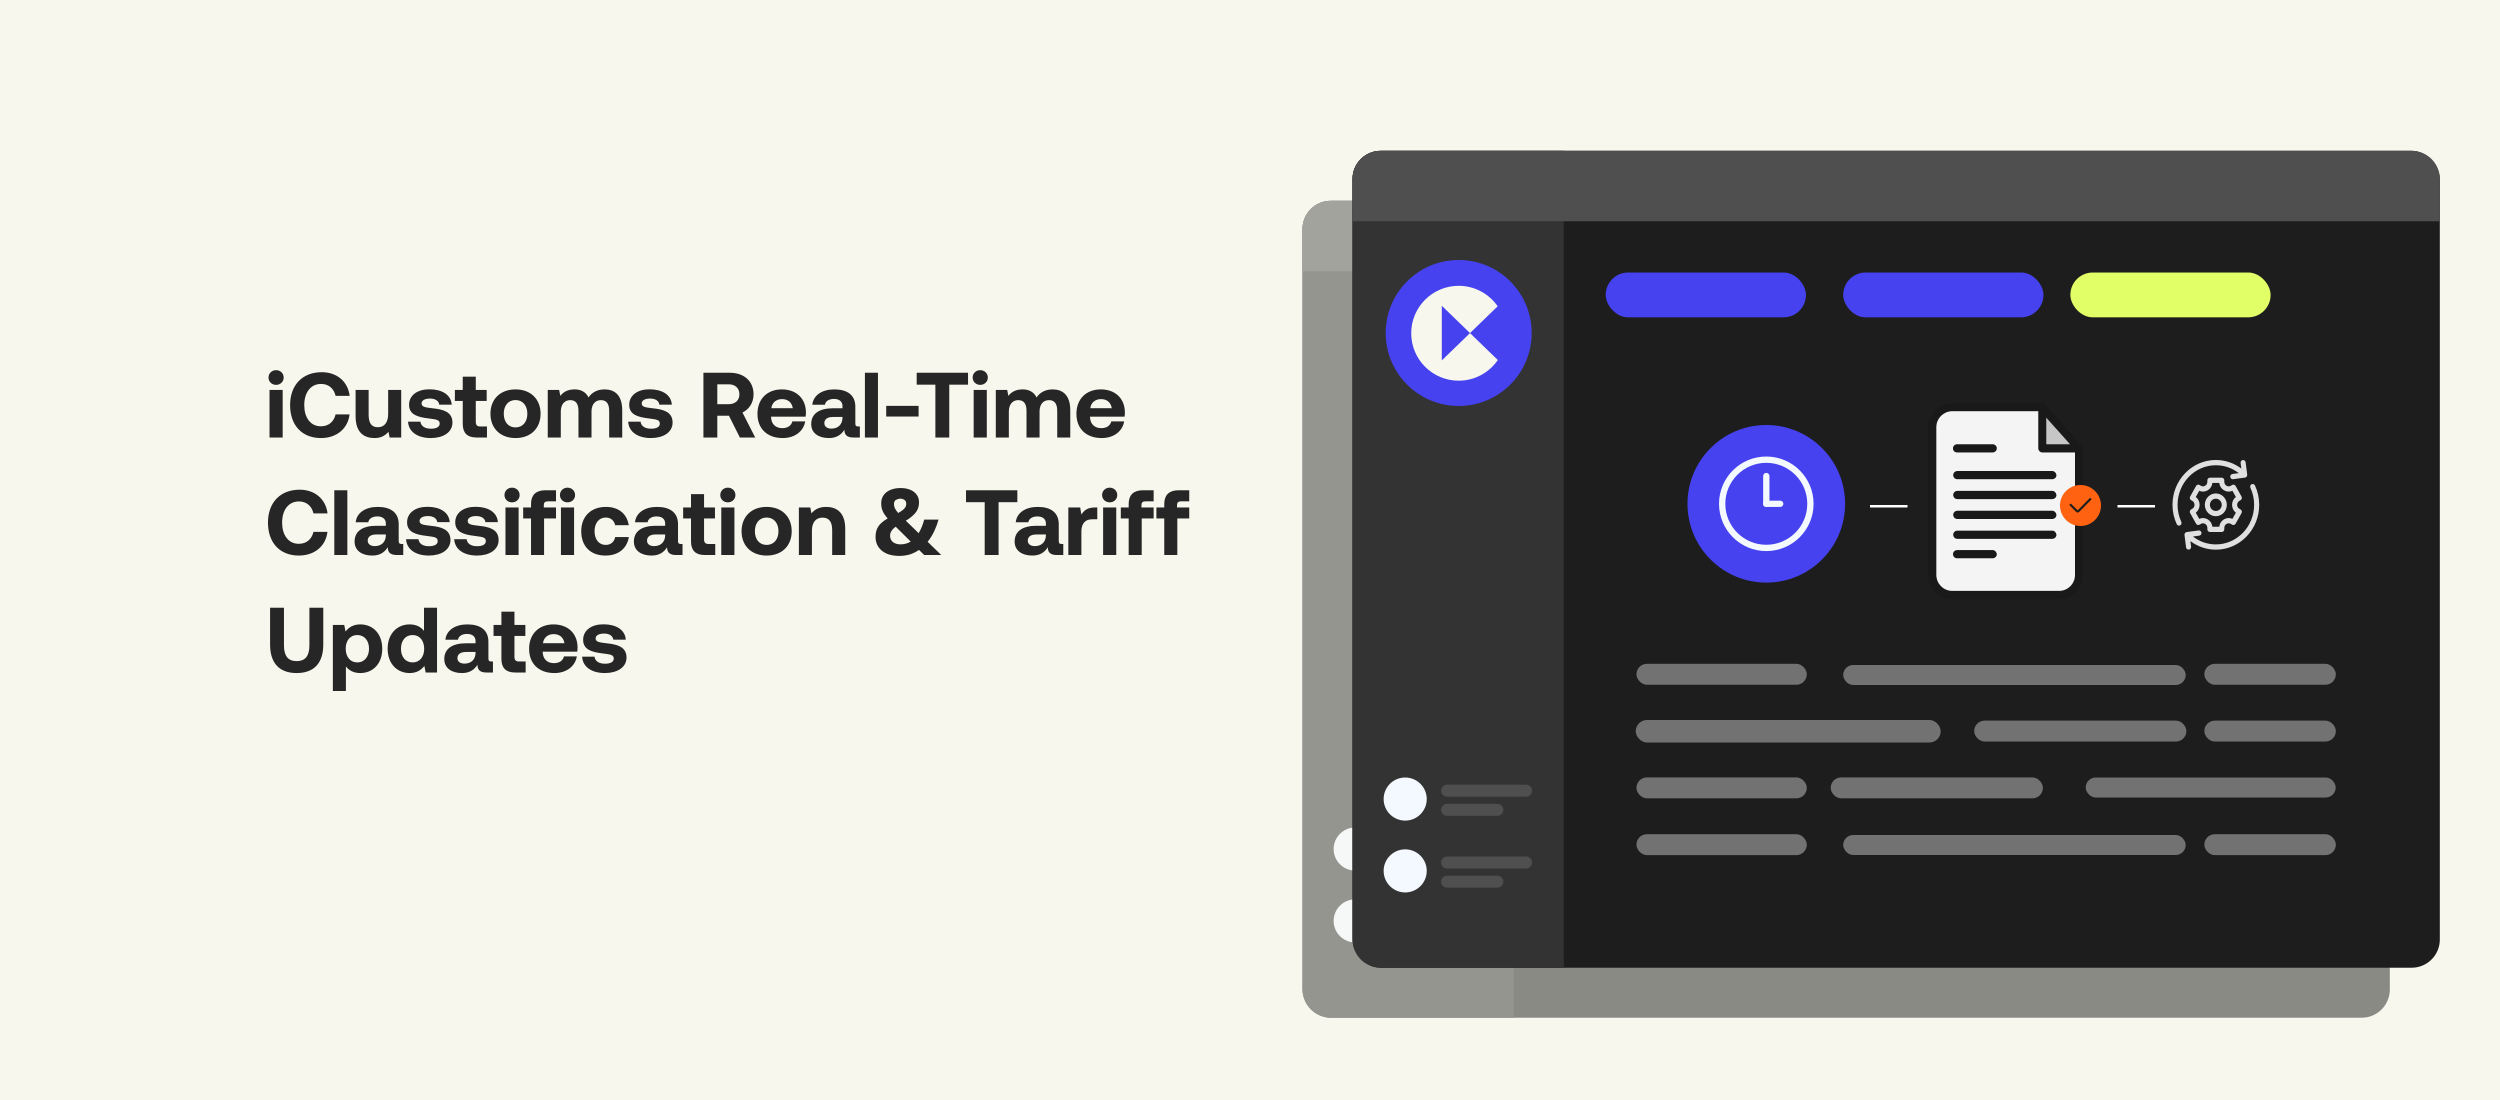 <svg xmlns="http://www.w3.org/2000/svg" width="1000" height="440" viewBox="0 0 1000 440" fill="none"><rect width="1000" height="440" fill="#F7F7ED"></rect><g opacity="0.5"><rect x="521" y="80.328" width="434.928" height="326.759" rx="11.268" fill="#1D1D1D"></rect><path d="M521 91.596C521 85.373 526.045 80.328 532.268 80.328H605.507V407.087H532.268C526.045 407.087 521 402.043 521 395.82V91.596Z" fill="#333333"></path><path d="M521 91.596C521 85.373 526.045 80.328 532.268 80.328H944.66C950.883 80.328 955.928 85.373 955.928 91.596V108.497H521V91.596Z" fill="#4F4F4F"></path><rect x="808.141" y="129" width="80.105" height="17.934" rx="8.967" fill="#E1FF67"></rect><rect x="717.281" y="129" width="80.105" height="17.934" rx="8.967" fill="#4642F0"></rect><rect x="622.281" y="129" width="80.105" height="17.934" rx="8.967" fill="#4642F0"></rect><rect x="634.578" y="285.533" width="68.149" height="8.369" rx="4.185" fill="#727272"></rect><rect x="634.281" y="308" width="122" height="9" rx="4.5" fill="#727272"></rect><rect x="634.578" y="330.965" width="68.149" height="8.369" rx="4.185" fill="#727272"></rect><rect x="634.578" y="353.682" width="68.149" height="8.369" rx="4.185" fill="#727272"></rect><rect x="717.281" y="286" width="137" height="8" rx="4" fill="#727272"></rect><rect x="769.672" y="308.248" width="84.887" height="8.369" rx="4.185" fill="#727272"></rect><rect x="712.281" y="330.965" width="84.887" height="8.369" rx="4.185" fill="#727272"></rect><rect x="717.281" y="354" width="137" height="8" rx="4" fill="#727272"></rect><rect x="861.734" y="285.533" width="52.606" height="8.369" rx="4.185" fill="#727272"></rect><rect x="861.734" y="308.248" width="52.606" height="8.369" rx="4.185" fill="#727272"></rect><rect x="814.281" y="331" width="100" height="8" rx="4" fill="#727272"></rect><rect x="861.734" y="353.682" width="52.606" height="8.369" rx="4.185" fill="#727272"></rect><path d="M556.438 336.272C556.438 334.949 557.51 333.877 558.832 333.877H590.446C591.769 333.877 592.841 334.949 592.841 336.272V336.272C592.841 337.595 591.769 338.667 590.446 338.667H558.832C557.51 338.667 556.438 337.595 556.438 336.272V336.272Z" fill="#4F4F4F"></path><path d="M556.438 343.934C556.438 342.611 557.51 341.539 558.832 341.539H578.95C580.273 341.539 581.345 342.611 581.345 343.934V343.934C581.345 345.257 580.273 346.329 578.95 346.329H558.832C557.51 346.329 556.438 345.257 556.438 343.934V343.934Z" fill="#4F4F4F"></path><path d="M556.438 365.01C556.438 363.688 557.51 362.615 558.832 362.615H590.446C591.769 362.615 592.841 363.688 592.841 365.01V365.01C592.841 366.333 591.769 367.405 590.446 367.405H558.832C557.51 367.405 556.438 366.333 556.438 365.01V365.01Z" fill="#4F4F4F"></path><path d="M556.438 372.672C556.438 371.35 557.51 370.277 558.832 370.277H578.95C580.273 370.277 581.345 371.35 581.345 372.672V372.672C581.345 373.995 580.273 375.067 578.95 375.067H558.832C557.51 375.067 556.438 373.995 556.438 372.672V372.672Z" fill="#4F4F4F"></path><circle cx="542.075" cy="339.622" r="8.622" fill="#F3F9FF"></circle><circle cx="542.075" cy="368.36" r="8.622" fill="#F3F9FF"></circle></g><path d="M110.44 153.947C108.738 153.947 107.406 152.689 107.406 151.024C107.406 149.322 108.738 148.064 110.44 148.064C112.142 148.064 113.474 149.322 113.474 151.024C113.474 152.689 112.142 153.947 110.44 153.947ZM107.813 175V155.982H113.067V175H107.813ZM128.395 175.222C120.699 175.222 116.037 170.005 116.037 162.05C116.037 154.095 120.884 148.878 128.728 148.878C134.87 148.878 139.199 152.726 139.865 158.35H134.241C133.575 155.464 131.503 153.577 128.432 153.577C124.214 153.577 121.698 157.055 121.698 162.05C121.698 167.008 124.177 170.523 128.358 170.523C131.503 170.523 133.575 168.636 134.241 165.75H139.828C139.199 171.374 134.722 175.222 128.395 175.222ZM155.264 165.491V155.982H160.481V175H155.856L155.375 172.706C154.154 174.186 152.489 175.222 149.788 175.222C145.866 175.222 142.24 173.261 142.24 166.527V155.982H147.457V165.824C147.457 169.228 148.567 170.893 151.157 170.893C153.747 170.893 155.264 169.006 155.264 165.491ZM163.22 168.673H168.178C168.363 170.338 169.806 171.485 172.359 171.485C174.542 171.485 175.874 170.782 175.874 169.45C175.874 167.896 174.579 167.785 171.508 167.378C167.068 166.86 163.627 165.861 163.627 161.939C163.627 158.165 166.92 155.686 171.804 155.723C176.91 155.723 180.425 157.98 180.684 161.865H175.689C175.541 160.348 174.098 159.423 171.989 159.423C169.954 159.423 168.622 160.163 168.622 161.384C168.622 162.827 170.25 162.975 172.988 163.308C177.354 163.752 180.98 164.751 180.98 169.043C180.98 172.817 177.428 175.222 172.322 175.222C167.031 175.222 163.442 172.743 163.22 168.673ZM185.097 169.561V160.385H181.952V155.982H185.097V150.654H190.314V155.982H194.68V160.385H190.314V168.71C190.314 170.042 190.832 170.597 192.201 170.597H194.791V175H190.536C186.91 175 185.097 173.187 185.097 169.561ZM206.204 175.222C200.136 175.222 196.177 171.337 196.177 165.491C196.177 159.645 200.136 155.76 206.204 155.76C212.272 155.76 216.231 159.645 216.231 165.491C216.231 171.374 212.272 175.222 206.204 175.222ZM206.204 170.967C209.127 170.967 210.94 168.71 210.94 165.491C210.94 162.272 209.127 160.015 206.204 160.015C203.281 160.015 201.505 162.272 201.505 165.491C201.505 168.71 203.281 170.967 206.204 170.967ZM241.857 155.76C245.779 155.76 248.887 157.98 248.887 164.085V175H243.67V164.381C243.67 161.532 242.634 160.052 240.377 160.052C238.12 160.052 236.603 161.717 236.603 164.603V175H231.386V164.381C231.386 161.532 230.35 160.052 228.056 160.052C225.799 160.052 224.319 161.791 224.319 164.64V175H219.102V155.982H223.653L224.134 158.35C225.281 156.87 226.946 155.797 229.721 155.76C232.052 155.723 234.235 156.574 235.419 158.979C236.751 156.944 238.971 155.76 241.857 155.76ZM251.276 168.673H256.234C256.419 170.338 257.862 171.485 260.415 171.485C262.598 171.485 263.93 170.782 263.93 169.45C263.93 167.896 262.635 167.785 259.564 167.378C255.124 166.86 251.683 165.861 251.683 161.939C251.683 158.165 254.976 155.686 259.86 155.723C264.966 155.723 268.481 157.98 268.74 161.865H263.745C263.597 160.348 262.154 159.423 260.045 159.423C258.01 159.423 256.678 160.163 256.678 161.384C256.678 162.827 258.306 162.975 261.044 163.308C265.41 163.752 269.036 164.751 269.036 169.043C269.036 172.817 265.484 175.222 260.378 175.222C255.087 175.222 251.498 172.743 251.276 168.673ZM281.368 175V149.1H291.913C297.611 149.1 301.422 152.467 301.422 157.721C301.422 161.051 299.683 163.715 296.982 165.01L302.088 175H295.946L291.58 166.305H286.918V175H281.368ZM291.469 153.725H286.918V161.68H291.469C294.096 161.68 295.761 160.126 295.761 157.721C295.761 155.279 294.096 153.725 291.469 153.725ZM313.123 175.222C306.796 175.222 302.985 171.411 302.985 165.528C302.985 159.608 306.87 155.76 312.753 155.76C318.451 155.76 322.299 159.312 322.373 164.899C322.373 165.454 322.336 166.083 322.225 166.675H308.424V166.934C308.535 169.635 310.274 171.263 312.901 171.263C315.01 171.263 316.49 170.338 316.934 168.562H322.077C321.485 172.262 318.192 175.222 313.123 175.222ZM308.535 163.271H317.119C316.749 160.94 315.158 159.645 312.79 159.645C310.533 159.645 308.831 161.014 308.535 163.271ZM343.354 170.597H343.946V175H341.282C338.581 175 337.73 173.705 337.767 171.892C336.435 174.001 334.511 175.222 331.551 175.222C327.444 175.222 324.484 173.261 324.484 169.635C324.484 165.602 327.518 163.308 333.216 163.308H336.99V162.383C336.99 160.681 335.769 159.571 333.586 159.571C331.551 159.571 330.182 160.496 329.96 161.902H324.928C325.298 158.202 328.702 155.76 333.734 155.76C339.062 155.76 342.133 158.128 342.133 162.679V169.413C342.133 170.412 342.54 170.597 343.354 170.597ZM336.99 167.156V166.786H333.179C330.996 166.786 329.738 167.674 329.738 169.265C329.738 170.597 330.811 171.448 332.55 171.448C335.288 171.448 336.953 169.746 336.99 167.156ZM345.964 175V149.1H351.181V175H345.964ZM367.434 166.601H354.484V162.346H367.434V166.601ZM366.679 153.873V149.1H387.214V153.873H379.703V175H374.153V153.873H366.679ZM392.095 153.947C390.393 153.947 389.061 152.689 389.061 151.024C389.061 149.322 390.393 148.064 392.095 148.064C393.797 148.064 395.129 149.322 395.129 151.024C395.129 152.689 393.797 153.947 392.095 153.947ZM389.468 175V155.982H394.722V175H389.468ZM421.076 155.76C424.998 155.76 428.106 157.98 428.106 164.085V175H422.889V164.381C422.889 161.532 421.853 160.052 419.596 160.052C417.339 160.052 415.822 161.717 415.822 164.603V175H410.605V164.381C410.605 161.532 409.569 160.052 407.275 160.052C405.018 160.052 403.538 161.791 403.538 164.64V175H398.321V155.982H402.872L403.353 158.35C404.5 156.87 406.165 155.797 408.94 155.76C411.271 155.723 413.454 156.574 414.638 158.979C415.97 156.944 418.19 155.76 421.076 155.76ZM440.708 175.222C434.381 175.222 430.57 171.411 430.57 165.528C430.57 159.608 434.455 155.76 440.338 155.76C446.036 155.76 449.884 159.312 449.958 164.899C449.958 165.454 449.921 166.083 449.81 166.675H436.009V166.934C436.12 169.635 437.859 171.263 440.486 171.263C442.595 171.263 444.075 170.338 444.519 168.562H449.662C449.07 172.262 445.777 175.222 440.708 175.222ZM436.12 163.271H444.704C444.334 160.94 442.743 159.645 440.375 159.645C438.118 159.645 436.416 161.014 436.12 163.271ZM119.542 222.222C111.846 222.222 107.184 217.005 107.184 209.05C107.184 201.095 112.031 195.878 119.875 195.878C126.017 195.878 130.346 199.726 131.012 205.35H125.388C124.722 202.464 122.65 200.577 119.579 200.577C115.361 200.577 112.845 204.055 112.845 209.05C112.845 214.008 115.324 217.523 119.505 217.523C122.65 217.523 124.722 215.636 125.388 212.75H130.975C130.346 218.374 125.869 222.222 119.542 222.222ZM133.72 222V196.1H138.937V222H133.72ZM160.703 217.597H161.295V222H158.631C155.93 222 155.079 220.705 155.116 218.892C153.784 221.001 151.86 222.222 148.9 222.222C144.793 222.222 141.833 220.261 141.833 216.635C141.833 212.602 144.867 210.308 150.565 210.308H154.339V209.383C154.339 207.681 153.118 206.571 150.935 206.571C148.9 206.571 147.531 207.496 147.309 208.902H142.277C142.647 205.202 146.051 202.76 151.083 202.76C156.411 202.76 159.482 205.128 159.482 209.679V216.413C159.482 217.412 159.889 217.597 160.703 217.597ZM154.339 214.156V213.786H150.528C148.345 213.786 147.087 214.674 147.087 216.265C147.087 217.597 148.16 218.448 149.899 218.448C152.637 218.448 154.302 216.746 154.339 214.156ZM162.425 215.673H167.383C167.568 217.338 169.011 218.485 171.564 218.485C173.747 218.485 175.079 217.782 175.079 216.45C175.079 214.896 173.784 214.785 170.713 214.378C166.273 213.86 162.832 212.861 162.832 208.939C162.832 205.165 166.125 202.686 171.009 202.723C176.115 202.723 179.63 204.98 179.889 208.865H174.894C174.746 207.348 173.303 206.423 171.194 206.423C169.159 206.423 167.827 207.163 167.827 208.384C167.827 209.827 169.455 209.975 172.193 210.308C176.559 210.752 180.185 211.751 180.185 216.043C180.185 219.817 176.633 222.222 171.527 222.222C166.236 222.222 162.647 219.743 162.425 215.673ZM181.684 215.673H186.642C186.827 217.338 188.27 218.485 190.823 218.485C193.006 218.485 194.338 217.782 194.338 216.45C194.338 214.896 193.043 214.785 189.972 214.378C185.532 213.86 182.091 212.861 182.091 208.939C182.091 205.165 185.384 202.686 190.268 202.723C195.374 202.723 198.889 204.98 199.148 208.865H194.153C194.005 207.348 192.562 206.423 190.453 206.423C188.418 206.423 187.086 207.163 187.086 208.384C187.086 209.827 188.714 209.975 191.452 210.308C195.818 210.752 199.444 211.751 199.444 216.043C199.444 219.817 195.892 222.222 190.786 222.222C185.495 222.222 181.906 219.743 181.684 215.673ZM204.819 200.947C203.117 200.947 201.785 199.689 201.785 198.024C201.785 196.322 203.117 195.064 204.819 195.064C206.521 195.064 207.853 196.322 207.853 198.024C207.853 199.689 206.521 200.947 204.819 200.947ZM202.192 222V202.982H207.446V222H202.192ZM209.268 207.385V202.982H212.413V201.576C212.413 198.061 214.3 196.1 218.148 196.1H222.403V200.54H219.073C218.037 200.54 217.519 201.021 217.519 202.094V202.982H222.403V207.385H217.63V222H212.413V207.385H209.268ZM227.004 200.947C225.302 200.947 223.97 199.689 223.97 198.024C223.97 196.322 225.302 195.064 227.004 195.064C228.706 195.064 230.038 196.322 230.038 198.024C230.038 199.689 228.706 200.947 227.004 200.947ZM224.377 222V202.982H229.631V222H224.377ZM242.184 222.222C236.153 222.222 232.49 218.485 232.49 212.491C232.49 206.608 236.338 202.76 242.369 202.76C247.549 202.76 250.768 205.572 251.508 210.086H246.069C245.625 208.199 244.33 207.015 242.295 207.015C239.557 207.015 237.818 209.272 237.818 212.491C237.818 215.747 239.557 217.967 242.295 217.967C244.33 217.967 245.699 216.746 246.069 214.822H251.545C250.805 219.373 247.364 222.222 242.184 222.222ZM272.425 217.597H273.017V222H270.353C267.652 222 266.801 220.705 266.838 218.892C265.506 221.001 263.582 222.222 260.622 222.222C256.515 222.222 253.555 220.261 253.555 216.635C253.555 212.602 256.589 210.308 262.287 210.308H266.061V209.383C266.061 207.681 264.84 206.571 262.657 206.571C260.622 206.571 259.253 207.496 259.031 208.902H253.999C254.369 205.202 257.773 202.76 262.805 202.76C268.133 202.76 271.204 205.128 271.204 209.679V216.413C271.204 217.412 271.611 217.597 272.425 217.597ZM266.061 214.156V213.786H262.25C260.067 213.786 258.809 214.674 258.809 216.265C258.809 217.597 259.882 218.448 261.621 218.448C264.359 218.448 266.024 216.746 266.061 214.156ZM276.405 216.561V207.385H273.26V202.982H276.405V197.654H281.622V202.982H285.988V207.385H281.622V215.71C281.622 217.042 282.14 217.597 283.509 217.597H286.099V222H281.844C278.218 222 276.405 220.187 276.405 216.561ZM291.14 200.947C289.438 200.947 288.106 199.689 288.106 198.024C288.106 196.322 289.438 195.064 291.14 195.064C292.842 195.064 294.174 196.322 294.174 198.024C294.174 199.689 292.842 200.947 291.14 200.947ZM288.513 222V202.982H293.767V222H288.513ZM306.653 222.222C300.585 222.222 296.626 218.337 296.626 212.491C296.626 206.645 300.585 202.76 306.653 202.76C312.721 202.76 316.68 206.645 316.68 212.491C316.68 218.374 312.721 222.222 306.653 222.222ZM306.653 217.967C309.576 217.967 311.389 215.71 311.389 212.491C311.389 209.272 309.576 207.015 306.653 207.015C303.73 207.015 301.954 209.272 301.954 212.491C301.954 215.71 303.73 217.967 306.653 217.967ZM330.466 202.76C334.573 202.76 338.088 204.943 338.088 211.455V222H332.871V211.973C332.871 208.754 331.65 207.052 329.023 207.052C326.322 207.052 324.768 208.976 324.768 212.269V222H319.551V202.982H324.102L324.583 205.35C325.804 203.87 327.543 202.76 330.466 202.76ZM360.21 195.212C361.641 195.212 362.911 195.434 364.021 195.878C365.131 196.322 366.007 196.976 366.648 197.839C367.29 198.678 367.61 199.714 367.61 200.947C367.61 202.649 367.105 204.08 366.093 205.239C365.082 206.398 363.824 207.41 362.319 208.273L367.462 213.268C367.956 212.429 368.387 211.554 368.757 210.641C369.127 209.704 369.436 208.766 369.682 207.829H375.417C375.047 209.21 374.505 210.69 373.789 212.269C373.074 213.848 372.161 215.328 371.051 216.709L376.49 222H369.682L367.61 219.965C367.068 220.335 366.5 220.668 365.908 220.964C365.316 221.26 364.7 221.519 364.058 221.741C363.417 221.938 362.739 222.086 362.023 222.185C361.308 222.308 360.568 222.37 359.803 222.37C357.805 222.37 356.091 222.062 354.66 221.445C353.23 220.804 352.132 219.916 351.367 218.781C350.603 217.646 350.22 216.339 350.22 214.859C350.22 213.601 350.405 212.528 350.775 211.64C351.17 210.727 351.725 209.938 352.44 209.272C353.18 208.581 354.056 207.952 355.067 207.385C354.426 206.645 353.908 205.954 353.513 205.313C353.143 204.647 352.872 203.993 352.699 203.352C352.551 202.711 352.477 202.032 352.477 201.317C352.477 200.059 352.798 198.974 353.439 198.061C354.105 197.148 355.018 196.445 356.177 195.952C357.361 195.459 358.706 195.212 360.21 195.212ZM358.286 210.678C357.818 211.023 357.411 211.381 357.065 211.751C356.745 212.121 356.486 212.516 356.288 212.935C356.116 213.354 356.029 213.823 356.029 214.341C356.029 215.402 356.424 216.24 357.213 216.857C358.003 217.449 358.989 217.745 360.173 217.745C360.963 217.745 361.703 217.646 362.393 217.449C363.084 217.252 363.713 216.98 364.28 216.635L358.286 210.678ZM360.173 199.467C359.557 199.467 358.965 199.627 358.397 199.948C357.855 200.244 357.583 200.824 357.583 201.687C357.583 202.304 357.731 202.896 358.027 203.463C358.348 204.03 358.767 204.61 359.285 205.202C360.321 204.635 361.111 204.067 361.653 203.5C362.221 202.933 362.504 202.279 362.504 201.539C362.504 200.799 362.258 200.269 361.764 199.948C361.271 199.627 360.741 199.467 360.173 199.467ZM386.408 200.873V196.1H406.943V200.873H399.432V222H393.882V200.873H386.408ZM424.725 217.597H425.317V222H422.653C419.952 222 419.101 220.705 419.138 218.892C417.806 221.001 415.882 222.222 412.922 222.222C408.815 222.222 405.855 220.261 405.855 216.635C405.855 212.602 408.889 210.308 414.587 210.308H418.361V209.383C418.361 207.681 417.14 206.571 414.957 206.571C412.922 206.571 411.553 207.496 411.331 208.902H406.299C406.669 205.202 410.073 202.76 415.105 202.76C420.433 202.76 423.504 205.128 423.504 209.679V216.413C423.504 217.412 423.911 217.597 424.725 217.597ZM418.361 214.156V213.786H414.55C412.367 213.786 411.109 214.674 411.109 216.265C411.109 217.597 412.182 218.448 413.921 218.448C416.659 218.448 418.324 216.746 418.361 214.156ZM438.028 202.982H438.916V207.718H436.844C433.736 207.718 432.552 209.79 432.552 212.676V222H427.335V202.982H432.071L432.552 205.831C433.588 204.129 435.068 202.982 438.028 202.982ZM443.874 200.947C442.172 200.947 440.84 199.689 440.84 198.024C440.84 196.322 442.172 195.064 443.874 195.064C445.576 195.064 446.908 196.322 446.908 198.024C446.908 199.689 445.576 200.947 443.874 200.947ZM441.247 222V202.982H446.501V222H441.247ZM448.323 207.385V202.982H451.468V201.576C451.468 198.061 453.355 196.1 457.203 196.1H461.458V200.54H458.128C457.092 200.54 456.574 201.021 456.574 202.094V202.982H461.458V207.385H456.685V222H451.468V207.385H448.323ZM462.559 207.385V202.982H465.704V201.576C465.704 198.061 467.591 196.1 471.439 196.1H475.694V200.54H472.364C471.328 200.54 470.81 201.021 470.81 202.094V202.982H475.694V207.385H470.921V222H465.704V207.385H462.559ZM108.035 257.826V243.1H113.585V258.122C113.585 262.229 115.102 264.449 118.654 264.449C122.243 264.449 123.76 262.229 123.76 258.122V243.1H129.31V257.826C129.31 265.189 125.647 269.222 118.654 269.222C111.698 269.222 108.035 265.189 108.035 257.826ZM144.057 249.76C149.2 249.723 152.9 253.534 152.9 259.528C152.9 265.448 149.2 269.222 144.094 269.222C141.467 269.222 139.58 268.149 138.359 266.595V276.4H133.142V249.982H137.693L138.211 252.609C139.432 250.981 141.356 249.76 144.057 249.76ZM142.91 264.967C145.759 264.967 147.609 262.71 147.609 259.454C147.609 256.235 145.759 254.015 142.91 254.015C140.061 254.015 138.285 256.235 138.285 259.454C138.285 262.71 140.061 264.967 142.91 264.967ZM169.598 252.35V243.1H174.815V269H170.264L169.746 266.373C168.488 268.001 166.638 269.222 163.9 269.222C158.794 269.222 155.057 265.485 155.057 259.454C155.057 253.571 158.794 249.76 163.863 249.76C166.49 249.76 168.377 250.796 169.598 252.35ZM165.047 264.967C167.896 264.967 169.672 262.747 169.672 259.528C169.672 256.272 167.896 254.015 165.047 254.015C162.198 254.015 160.385 256.235 160.385 259.491C160.385 262.747 162.198 264.967 165.047 264.967ZM196.583 264.597H197.175V269H194.511C191.81 269 190.959 267.705 190.996 265.892C189.664 268.001 187.74 269.222 184.78 269.222C180.673 269.222 177.713 267.261 177.713 263.635C177.713 259.602 180.747 257.308 186.445 257.308H190.219V256.383C190.219 254.681 188.998 253.571 186.815 253.571C184.78 253.571 183.411 254.496 183.189 255.902H178.157C178.527 252.202 181.931 249.76 186.963 249.76C192.291 249.76 195.362 252.128 195.362 256.679V263.413C195.362 264.412 195.769 264.597 196.583 264.597ZM190.219 261.156V260.786H186.408C184.225 260.786 182.967 261.674 182.967 263.265C182.967 264.597 184.04 265.448 185.779 265.448C188.517 265.448 190.182 263.746 190.219 261.156ZM200.562 263.561V254.385H197.417V249.982H200.562V244.654H205.779V249.982H210.145V254.385H205.779V262.71C205.779 264.042 206.297 264.597 207.666 264.597H210.256V269H206.001C202.375 269 200.562 267.187 200.562 263.561ZM221.779 269.222C215.452 269.222 211.641 265.411 211.641 259.528C211.641 253.608 215.526 249.76 221.409 249.76C227.107 249.76 230.955 253.312 231.029 258.899C231.029 259.454 230.992 260.083 230.881 260.675H217.08V260.934C217.191 263.635 218.93 265.263 221.557 265.263C223.666 265.263 225.146 264.338 225.59 262.562H230.733C230.141 266.262 226.848 269.222 221.779 269.222ZM217.191 257.271H225.775C225.405 254.94 223.814 253.645 221.446 253.645C219.189 253.645 217.487 255.014 217.191 257.271ZM232.848 262.673H237.806C237.991 264.338 239.434 265.485 241.987 265.485C244.17 265.485 245.502 264.782 245.502 263.45C245.502 261.896 244.207 261.785 241.136 261.378C236.696 260.86 233.255 259.861 233.255 255.939C233.255 252.165 236.548 249.686 241.432 249.723C246.538 249.723 250.053 251.98 250.312 255.865H245.317C245.169 254.348 243.726 253.423 241.617 253.423C239.582 253.423 238.25 254.163 238.25 255.384C238.25 256.827 239.878 256.975 242.616 257.308C246.982 257.752 250.608 258.751 250.608 263.043C250.608 266.817 247.056 269.222 241.95 269.222C236.659 269.222 233.07 266.743 232.848 262.673Z" fill="#262626"></path><rect x="541" y="60.328" width="434.928" height="326.759" rx="11.268" fill="#1D1D1D"></rect><path d="M541 71.596C541 65.373 546.045 60.328 552.268 60.328H625.507V387.087H552.268C546.045 387.087 541 382.043 541 375.82V71.596Z" fill="#333333"></path><path d="M541 71.596C541 65.373 546.045 60.328 552.268 60.328H964.66C970.883 60.328 975.928 65.373 975.928 71.596V88.497H541V71.596Z" fill="#4F4F4F"></path><rect x="828.141" y="109" width="80.105" height="17.934" rx="8.967" fill="#E1FF67"></rect><rect x="737.281" y="109" width="80.105" height="17.934" rx="8.967" fill="#4642F0"></rect><rect x="642.281" y="109" width="80.105" height="17.934" rx="8.967" fill="#4642F0"></rect><rect x="654.578" y="265.533" width="68.149" height="8.369" rx="4.185" fill="#727272"></rect><rect x="654.281" y="288" width="122" height="9" rx="4.5" fill="#727272"></rect><rect x="654.578" y="310.965" width="68.149" height="8.369" rx="4.185" fill="#727272"></rect><rect x="654.578" y="333.682" width="68.149" height="8.369" rx="4.185" fill="#727272"></rect><rect x="737.281" y="266" width="137" height="8" rx="4" fill="#727272"></rect><rect x="789.672" y="288.248" width="84.887" height="8.369" rx="4.185" fill="#727272"></rect><rect x="732.281" y="310.965" width="84.887" height="8.369" rx="4.185" fill="#727272"></rect><rect x="737.281" y="334" width="137" height="8" rx="4" fill="#727272"></rect><rect x="881.734" y="265.533" width="52.606" height="8.369" rx="4.185" fill="#727272"></rect><rect x="881.734" y="288.248" width="52.606" height="8.369" rx="4.185" fill="#727272"></rect><rect x="834.281" y="311" width="100" height="8" rx="4" fill="#727272"></rect><rect x="881.734" y="333.682" width="52.606" height="8.369" rx="4.185" fill="#727272"></rect><path d="M576.438 316.272C576.438 314.949 577.51 313.877 578.832 313.877H610.446C611.769 313.877 612.841 314.949 612.841 316.272V316.272C612.841 317.595 611.769 318.667 610.446 318.667H578.832C577.51 318.667 576.438 317.595 576.438 316.272V316.272Z" fill="#4F4F4F"></path><path d="M576.438 323.934C576.438 322.611 577.51 321.539 578.832 321.539H598.95C600.273 321.539 601.345 322.611 601.345 323.934V323.934C601.345 325.257 600.273 326.329 598.95 326.329H578.832C577.51 326.329 576.438 325.257 576.438 323.934V323.934Z" fill="#4F4F4F"></path><path d="M576.438 345.01C576.438 343.688 577.51 342.615 578.832 342.615H610.446C611.769 342.615 612.841 343.688 612.841 345.01V345.01C612.841 346.333 611.769 347.405 610.446 347.405H578.832C577.51 347.405 576.438 346.333 576.438 345.01V345.01Z" fill="#4F4F4F"></path><path d="M576.438 352.672C576.438 351.35 577.51 350.277 578.832 350.277H598.95C600.273 350.277 601.345 351.35 601.345 352.672V352.672C601.345 353.995 600.273 355.067 598.95 355.067H578.832C577.51 355.067 576.438 353.995 576.438 352.672V352.672Z" fill="#4F4F4F"></path><circle cx="562.075" cy="319.622" r="8.622" fill="#F3F9FF"></circle><circle cx="562.075" cy="348.36" r="8.622" fill="#F3F9FF"></circle><circle cx="583.475" cy="133.194" r="29.194" fill="#4642F0"></circle><path fill-rule="evenodd" clip-rule="evenodd" d="M599.073 122.514L588.002 133.234L599.129 144.009C595.71 149.001 589.968 152.277 583.46 152.277C572.98 152.277 564.484 143.782 564.484 133.302C564.484 122.822 572.98 114.326 583.46 114.326C589.932 114.326 595.648 117.567 599.073 122.514ZM588.002 133.234L576.72 144.159L576.72 122.308L588.002 133.234Z" fill="#F7F7ED"></path><g clip-path="url(#clip0_11692_88)"><path d="M780.941 162.838C776.535 162.838 772.906 166.467 772.906 170.873V229.968C772.906 234.374 776.535 238.002 780.941 238.002H823.534C827.941 238.002 831.569 234.374 831.569 229.968V179.34L816.968 162.838H780.941Z" fill="#F4F4F4"></path><path d="M816.961 179.34H831.562L816.961 162.838V179.34Z" fill="#C6C6C6"></path><path d="M832.937 178.56C832.85 178.474 832.85 178.388 832.764 178.301L818.077 161.8C817.99 161.713 817.817 161.627 817.731 161.54C817.645 161.54 817.645 161.454 817.558 161.454C817.385 161.368 817.126 161.281 816.954 161.281H780.926C775.57 161.281 771.25 165.601 771.25 170.958V230.052C771.25 235.409 775.57 239.729 780.926 239.729H823.52C828.876 239.729 833.196 235.409 833.196 230.052V179.338C833.196 179.165 833.11 178.906 833.11 178.733C833.023 178.647 833.023 178.56 832.937 178.56ZM818.509 167.07L828.012 177.696H818.509V167.07ZM829.999 229.966C829.999 233.508 827.148 236.359 823.606 236.359H780.926C777.384 236.359 774.533 233.508 774.533 229.966V170.871C774.533 167.329 777.384 164.478 780.926 164.478H815.312V179.338C815.312 180.202 816.003 180.98 816.954 180.98H829.999V229.966Z" fill="#191919"></path><path d="M797.084 177.695H782.829C781.965 177.695 781.188 178.386 781.188 179.337C781.188 180.287 781.879 180.978 782.829 180.978H797.084C797.948 180.978 798.726 180.287 798.726 179.337C798.726 178.386 797.948 177.695 797.084 177.695Z" fill="#191919"></path><path d="M797.084 220.031H782.829C781.965 220.031 781.188 220.722 781.188 221.673C781.188 222.537 781.879 223.314 782.829 223.314H797.084C797.948 223.314 798.726 222.623 798.726 221.673C798.639 220.809 797.948 220.031 797.084 220.031Z" fill="#191919"></path><path d="M820.937 188.408H782.923C782.059 188.408 781.281 189.099 781.281 190.05C781.281 190.914 781.972 191.691 782.923 191.691H820.937C821.801 191.691 822.579 191 822.579 190.05C822.492 189.186 821.801 188.408 820.937 188.408Z" fill="#191919"></path><path d="M820.937 196.357H782.923C782.059 196.357 781.281 197.049 781.281 197.999C781.281 198.863 781.972 199.64 782.923 199.64H820.937C821.801 199.64 822.579 198.949 822.579 197.999C822.492 197.135 821.801 196.357 820.937 196.357Z" fill="#191919"></path><path d="M820.937 204.307H782.923C782.059 204.307 781.281 204.998 781.281 205.948C781.281 206.812 781.972 207.59 782.923 207.59H820.937C821.801 207.59 822.579 206.899 822.579 205.948C822.492 205.084 821.801 204.307 820.937 204.307Z" fill="#191919"></path><path d="M820.937 212.256H782.923C782.059 212.256 781.281 212.947 781.281 213.897C781.281 214.761 781.972 215.539 782.923 215.539H820.937C821.801 215.539 822.579 214.848 822.579 213.897C822.492 213.033 821.801 212.256 820.937 212.256Z" fill="#191919"></path></g><g clip-path="url(#clip1_11692_88)"><path d="M872.523 208.755C871.533 206.615 871.032 204.319 871.032 201.93C871.032 193.2 877.897 186.098 886.336 186.098C889.689 186.098 892.878 187.206 895.511 189.254L892.976 189.599C892.42 189.675 892.029 190.203 892.102 190.778C892.175 191.354 892.685 191.759 893.241 191.683L898.009 191.034C898.565 190.958 898.957 190.43 898.883 189.855L898.256 184.923C898.182 184.348 897.672 183.943 897.116 184.018H897.116C896.56 184.094 896.168 184.622 896.241 185.197L896.524 187.416C893.581 185.195 890.048 183.996 886.336 183.996C881.705 183.996 877.352 185.861 874.078 189.249C870.803 192.636 869 197.14 869 201.93C869 204.635 869.569 207.236 870.691 209.662C870.933 210.185 871.539 210.407 872.046 210.156C872.552 209.906 872.765 209.278 872.523 208.755Z" fill="#E0E0E0"></path><path d="M901.99 194.199C901.748 193.676 901.142 193.454 900.636 193.705C900.13 193.955 899.916 194.583 900.158 195.106C901.148 197.246 901.65 199.542 901.65 201.931C901.65 210.661 894.784 217.763 886.345 217.763C882.992 217.763 879.805 216.655 877.172 214.606L879.705 214.261C880.261 214.186 880.653 213.658 880.579 213.083C880.506 212.507 879.996 212.102 879.44 212.178L874.672 212.827C874.116 212.903 873.725 213.431 873.798 214.006L874.426 218.938C874.499 219.513 875.009 219.918 875.565 219.842C876.121 219.767 876.513 219.239 876.44 218.663L876.157 216.445C879.1 218.665 882.633 219.865 886.345 219.865C890.976 219.865 895.329 217.999 898.604 214.612C901.878 211.225 903.681 206.721 903.681 201.931C903.681 199.226 903.112 196.624 901.99 194.199Z" fill="#E0E0E0"></path><path d="M895.761 200.345L896.237 200.06C896.723 199.77 896.889 199.127 896.609 198.625L894.239 194.378C893.958 193.875 893.337 193.703 892.851 193.993L892.343 194.297C891.79 194.627 891.127 194.624 890.576 194.286C890.037 193.955 889.719 193.341 889.719 192.692V192.123C889.719 191.543 889.265 191.072 888.704 191.072H883.963C883.402 191.072 882.947 191.543 882.947 192.123V192.692C882.947 193.341 882.63 193.955 882.091 194.286C881.54 194.624 880.877 194.627 880.323 194.297L879.816 193.993C879.33 193.703 878.709 193.875 878.428 194.378L876.058 198.625C875.778 199.127 875.944 199.77 876.43 200.06L876.906 200.345C877.449 200.669 877.805 201.26 877.812 201.909C877.819 202.572 877.491 203.167 876.937 203.498L876.43 203.801C875.944 204.091 875.778 204.734 876.058 205.236L878.428 209.483C878.709 209.986 879.33 210.158 879.816 209.868L880.323 209.565C880.877 209.234 881.54 209.238 882.091 209.576C882.63 209.907 882.947 210.521 882.947 211.169V211.738C882.947 212.319 883.402 212.789 883.963 212.789H888.704C889.265 212.789 889.719 212.319 889.719 211.738V211.169C889.719 210.521 890.037 209.906 890.576 209.576C891.127 209.238 891.79 209.234 892.343 209.565L892.851 209.868C893.337 210.158 893.958 209.986 894.239 209.483L896.609 205.237C896.889 204.734 896.723 204.091 896.237 203.801L895.73 203.498C895.176 203.167 894.848 202.572 894.855 201.909C894.862 201.26 895.218 200.669 895.761 200.345ZM894.353 205.075L892.975 207.544C891.878 207.046 890.636 207.113 889.578 207.745C888.52 208.377 887.843 209.456 887.711 210.687H884.955C884.824 209.456 884.147 208.377 883.089 207.745C882.03 207.113 880.789 207.046 879.692 207.544L878.314 205.075C879.279 204.341 879.844 203.195 879.844 201.931C879.844 200.667 879.279 199.521 878.314 198.787L879.692 196.318C880.789 196.816 882.03 196.749 883.089 196.117C884.147 195.485 884.824 194.406 884.955 193.174H887.711C887.843 194.406 888.52 195.485 889.578 196.117C890.637 196.749 891.878 196.816 892.975 196.318L894.353 198.787C893.388 199.521 892.823 200.667 892.823 201.931C892.823 203.195 893.388 204.341 894.353 205.075Z" fill="#E0E0E0"></path><path d="M886.331 197.377C883.904 197.377 881.93 199.42 881.93 201.93C881.93 204.441 883.904 206.484 886.331 206.484C888.759 206.484 890.733 204.441 890.733 201.93C890.733 199.42 888.759 197.377 886.331 197.377ZM886.331 204.382C885.025 204.382 883.961 203.282 883.961 201.93C883.961 200.579 885.025 199.479 886.331 199.479C887.638 199.479 888.702 200.579 888.702 201.93C888.702 203.282 887.638 204.382 886.331 204.382Z" fill="#E0E0E0"></path></g><ellipse cx="706.52" cy="201.521" rx="31.52" ry="31.52" transform="rotate(-90 706.52 201.521)" fill="#4642F0"></ellipse><circle cx="706.519" cy="201.521" r="17.651" stroke="#F3F9FF" stroke-width="2.522"></circle><path d="M706.523 201.519L706.523 190.424" stroke="#F3F9FF" stroke-width="2.522" stroke-linecap="round"></path><path d="M706.523 201.52H712.07" stroke="#F3F9FF" stroke-width="2.522" stroke-linecap="round"></path><ellipse cx="832.2" cy="202.201" rx="8.2" ry="8.2" transform="rotate(-90 832.2 202.201)" fill="#FF6211"></ellipse><path d="M828.25 201.926L830.746 204.446C830.916 204.618 831.193 204.618 831.362 204.446L836.122 199.641" stroke="#1E1E1E" stroke-width="0.867" stroke-linecap="round" stroke-linejoin="round"></path><line x1="748" y1="202.5" x2="763" y2="202.5" stroke="white"></line><line x1="847" y1="202.5" x2="862" y2="202.5" stroke="white"></line><defs><clipPath id="clip0_11692_88"><rect width="78.448" height="78.448" fill="white" transform="translate(763 161.283)"></rect></clipPath><clipPath id="clip1_11692_88"><rect width="34.672" height="35.868" fill="white" transform="translate(869 184)"></rect></clipPath></defs></svg>
